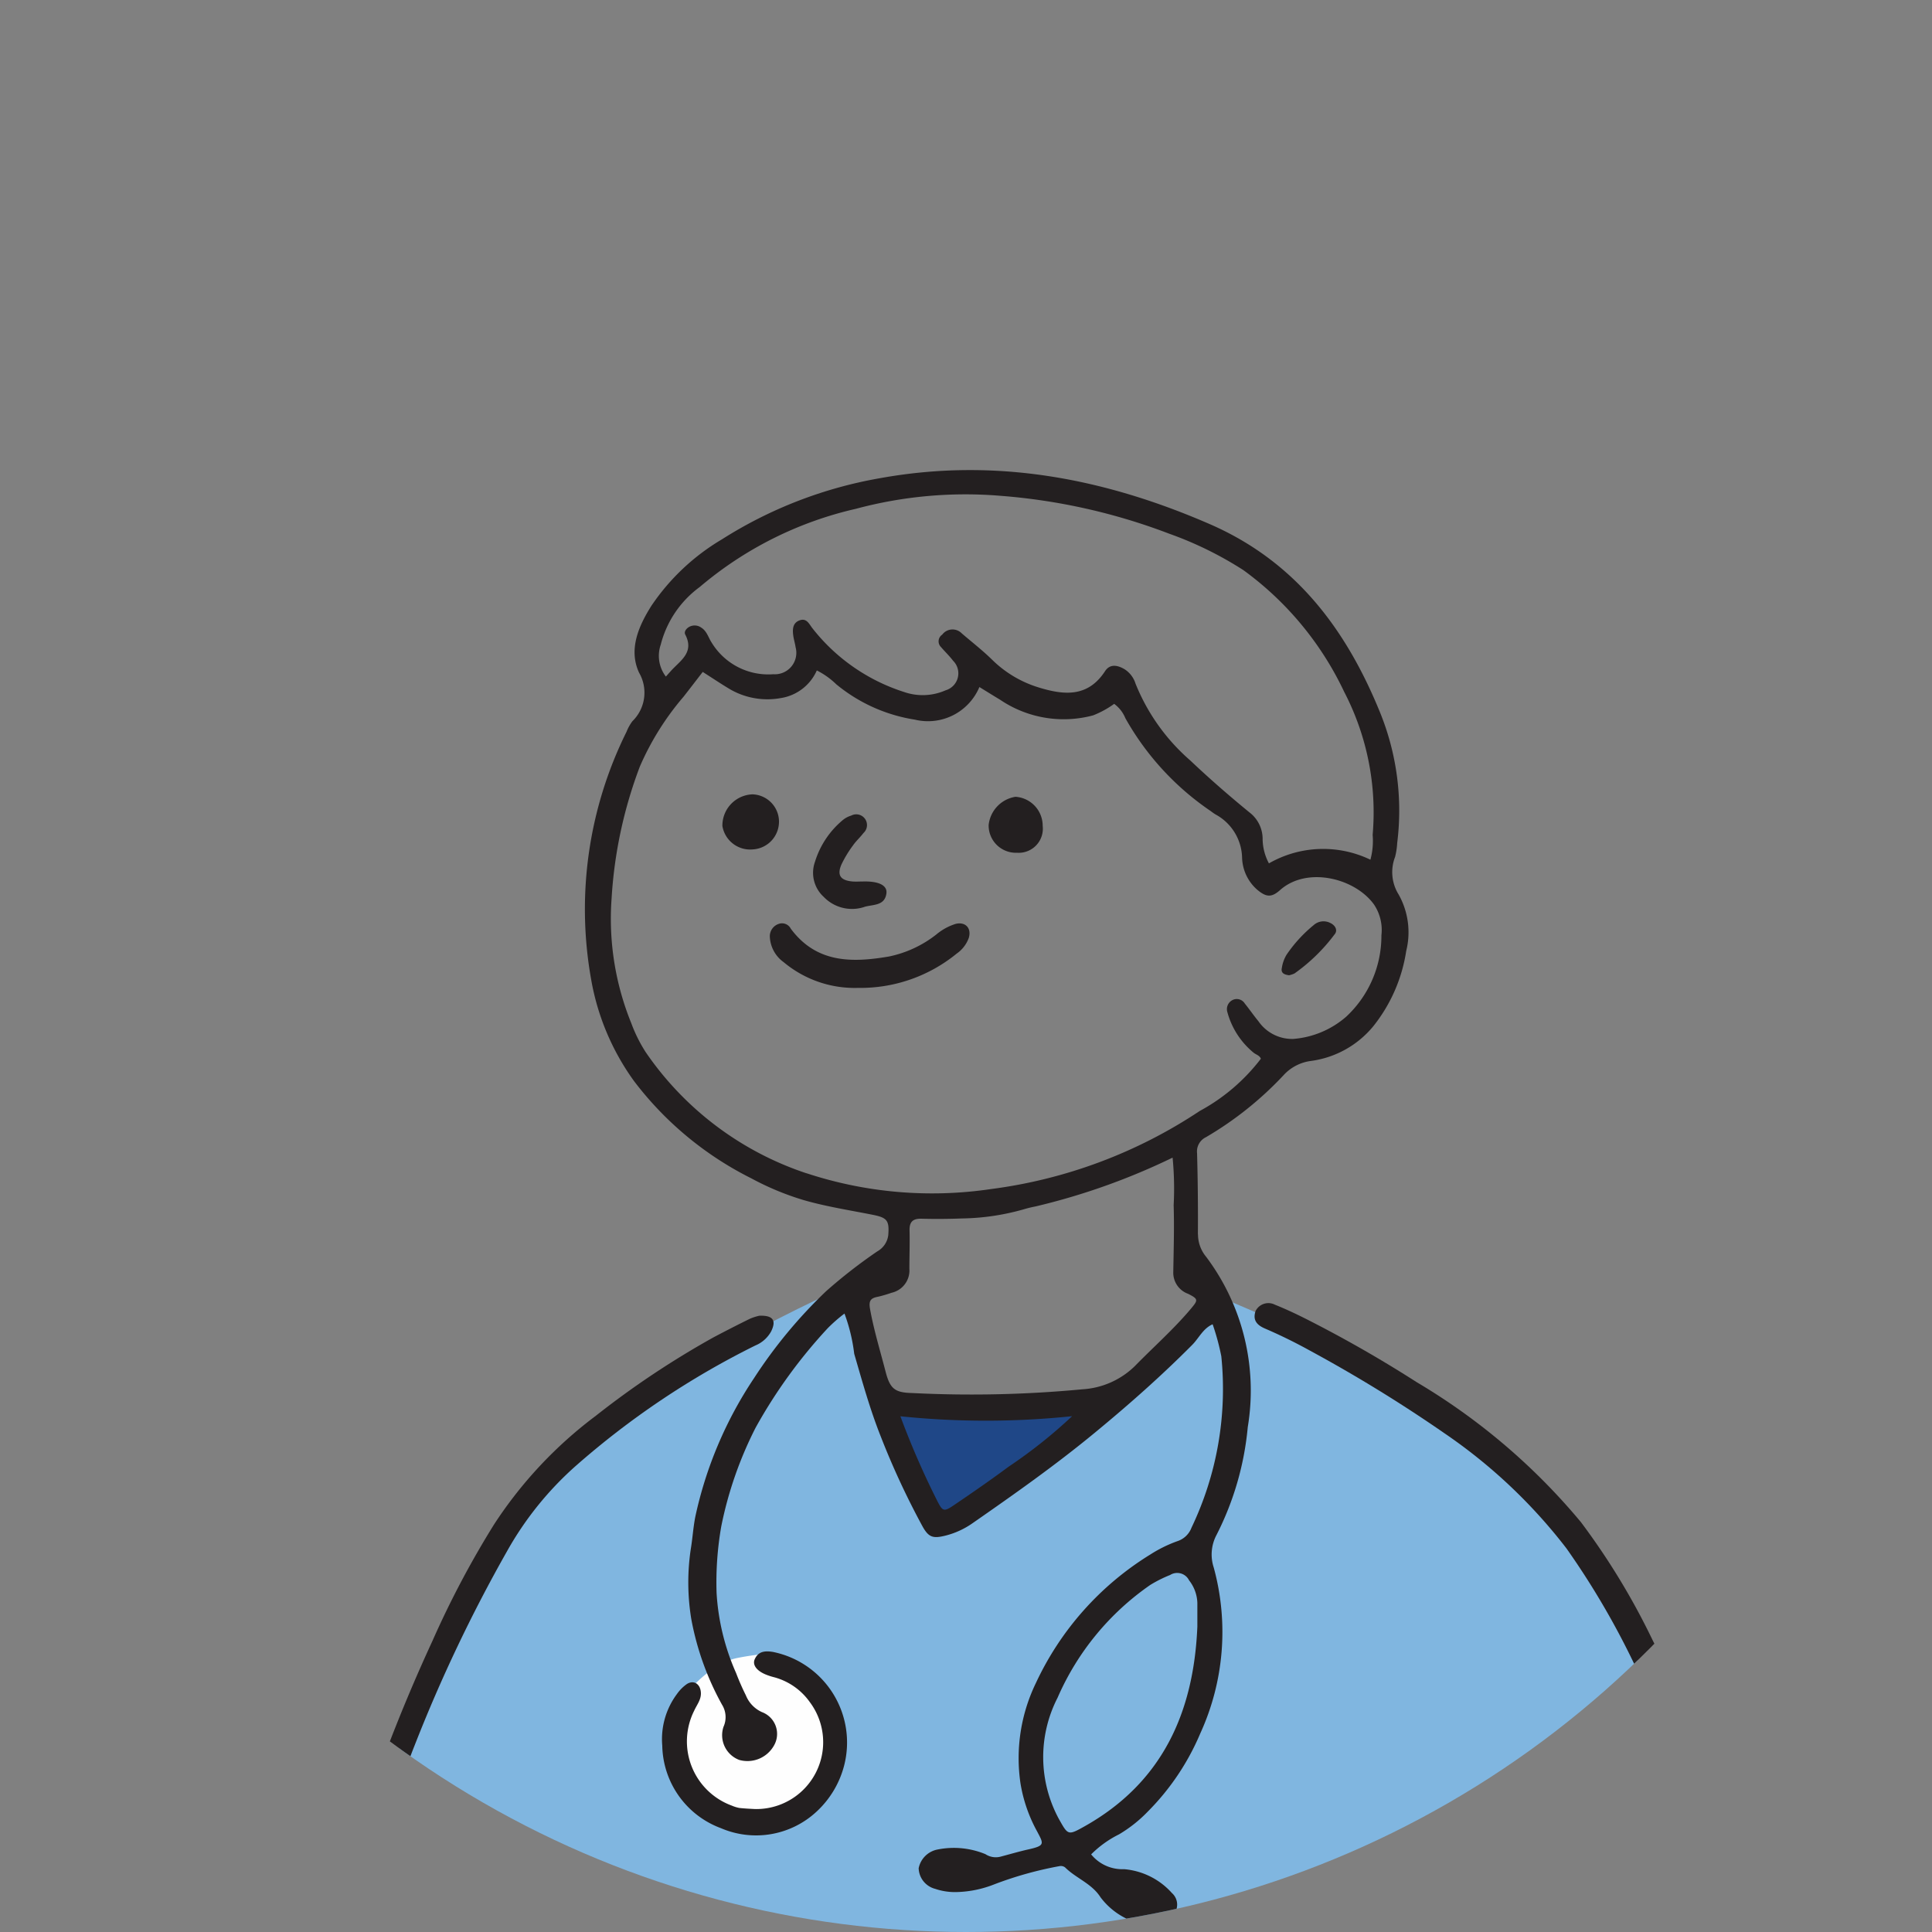 <svg xmlns="http://www.w3.org/2000/svg" xmlns:xlink="http://www.w3.org/1999/xlink" width="108" height="108" viewBox="0 0 108 108">
  <rect x="0" y="0" width="108" height="108" fill="#808080" stroke="none"/>
  <defs>
    <clipPath id="clip-path">
      <circle id="Ellipse_83" data-name="Ellipse 83" cx="54" cy="54" r="54" transform="translate(0 0.312)" fill="#fff" stroke="#707070" stroke-width="1"/>
    </clipPath>
  </defs>
  <g id="Mask_Group_50" data-name="Mask Group 50" transform="translate(0 -0.312)" clip-path="url(#clip-path)">
    <g id="Group_5783" data-name="Group 5783" transform="translate(18.725 26.591)">
      <path id="Path_15947" data-name="Path 15947" d="M1438.63,226.018l8.818-6.417-11.811-.152a13.3,13.3,0,0,0,2.993,6.569" transform="translate(-1404.807 -167.039)" fill="#1f4787"/>
      <path id="Path_15948" data-name="Path 15948" d="M1308.52,227.036s4.632-18.792,10.761-25.063,17.428-11.117,17.428-11.117,4.095,13.825,5.164,13.4c0,0,14.111-9.977,15.251-12.9,0,0,13.138,5.042,18.458,11.4s11.463,24.265,11.463,24.265Z" transform="translate(-1308.048 -145.274)" fill="#80b6e0"/>
      <path id="Path_15949" data-name="Path 15949" d="M1393.788,281.271c.078,3.009-3.373,5.823-5.917,4.675-2.136-.964-3.226-2.3-3.1-4.6.083-1.476,2.1-3.661,3.747-4.03a14.29,14.29,0,0,1,1.563-.233c.391-.043.91.009,1,.371.288,1.2,1.377,1.6,2.14,2.326a1.783,1.783,0,0,1,.567,1.488" transform="translate(-1366.083 -210.901)" fill="#fefefe"/>
      <path id="Path_15950" data-name="Path 15950" d="M1399.275,42.723q.016-2.267-.046-4.534a.885.885,0,0,1,.5-.9,19.23,19.23,0,0,0,4.323-3.451,2.513,2.513,0,0,1,1.569-.813,5.444,5.444,0,0,0,3.465-1.944,8.87,8.87,0,0,0,1.834-4.2,4.317,4.317,0,0,0-.421-3.153,2.358,2.358,0,0,1-.2-2.107,4.1,4.1,0,0,0,.118-.783,14.564,14.564,0,0,0-.963-7.3c-1.9-4.664-4.739-8.442-9.519-10.52-5.922-2.574-12.008-3.734-18.459-2.561a24.219,24.219,0,0,0-8.812,3.416,12.311,12.311,0,0,0-3.935,3.707c-.728,1.151-1.291,2.456-.692,3.745a2.228,2.228,0,0,1-.375,2.714,2.55,2.55,0,0,0-.327.59,22.3,22.3,0,0,0-1.975,13.858,13.683,13.683,0,0,0,2.393,5.664,18.728,18.728,0,0,0,6.56,5.441,15.448,15.448,0,0,0,2.924,1.215c1.265.365,2.578.566,3.872.824.8.16.923.324.857,1.141a1.208,1.208,0,0,1-.61.9,28.987,28.987,0,0,0-2.854,2.219,26.949,26.949,0,0,0-4.035,4.864,22.406,22.406,0,0,0-3.287,7.754c-.118.6-.152,1.194-.25,1.787a12.585,12.585,0,0,0,.027,3.94,15.759,15.759,0,0,0,1.715,4.776,1.314,1.314,0,0,1,.083,1.242,1.477,1.477,0,0,0,.886,1.85,1.7,1.7,0,0,0,1.925-.787,1.3,1.3,0,0,0-.661-1.888,1.741,1.741,0,0,1-.9-.941c-.2-.4-.383-.817-.543-1.238a12.872,12.872,0,0,1-1.093-4.487,18.163,18.163,0,0,1,.262-3.715,21.38,21.38,0,0,1,1.92-5.518,28.287,28.287,0,0,1,4.041-5.571,8.731,8.731,0,0,1,.927-.809,9.742,9.742,0,0,1,.544,2.248c.452,1.555.884,3.114,1.483,4.621a44.08,44.08,0,0,0,2.33,5.018c.349.632.594.7,1.3.523a4.592,4.592,0,0,0,1.529-.71c2.316-1.61,4.615-3.231,6.8-5.033,1.9-1.565,3.727-3.179,5.456-4.92.372-.375.6-.913,1.138-1.148a13.146,13.146,0,0,1,.485,1.789,17.975,17.975,0,0,1-1.667,9.583,1.255,1.255,0,0,1-.779.749,7.431,7.431,0,0,0-1.518.746,16.72,16.72,0,0,0-6.4,7.185,9.63,9.63,0,0,0-.86,5.626,8.349,8.349,0,0,0,.92,2.658c.373.708.469.807-.482,1.019-.515.115-1.023.266-1.534.4a1.053,1.053,0,0,1-.865-.134,4.627,4.627,0,0,0-2.668-.262,1.331,1.331,0,0,0-1.065,1.048,1.229,1.229,0,0,0,.924,1.153,3.446,3.446,0,0,0,1.225.179,6.1,6.1,0,0,0,2.057-.423,20.483,20.483,0,0,1,3.666-1.026.386.386,0,0,1,.315.073c.614.609,1.491.9,1.978,1.667a3.984,3.984,0,0,0,2.891,1.582,1.23,1.23,0,0,0,1.23-.668.86.86,0,0,0-.129-1.15,4.032,4.032,0,0,0-2.676-1.334,2.243,2.243,0,0,1-1.839-.827,5.894,5.894,0,0,1,1.556-1.118,7.593,7.593,0,0,0,1.6-1.264,13.783,13.783,0,0,0,2.944-4.379,13.631,13.631,0,0,0,.752-9.276,2.331,2.331,0,0,1,.158-1.823,16.6,16.6,0,0,0,1.745-6.027,12.447,12.447,0,0,0-2.329-9.521,1.959,1.959,0,0,1-.453-1.246m-30.03-32.984a5.758,5.758,0,0,1,2.176-3.209,20.544,20.544,0,0,1,8.729-4.371,23.621,23.621,0,0,1,8.084-.727,33.639,33.639,0,0,1,9.436,2.12,20.107,20.107,0,0,1,4.141,2.034,17.8,17.8,0,0,1,5.638,6.809,14.6,14.6,0,0,1,1.589,7.992,4.022,4.022,0,0,1-.125,1.387,6.094,6.094,0,0,0-5.673.205,2.945,2.945,0,0,1-.353-1.4,1.862,1.862,0,0,0-.736-1.45c-1.137-.93-2.25-1.9-3.314-2.908a11.242,11.242,0,0,1-3.053-4.286,1.478,1.478,0,0,0-.6-.8c-.4-.242-.828-.325-1.105.1-.96,1.47-2.287,1.346-3.7.913a6.346,6.346,0,0,1-2.609-1.549c-.539-.529-1.133-.988-1.7-1.476a.719.719,0,0,0-1.094.07.448.448,0,0,0-.068.694c.221.258.471.494.675.764a.989.989,0,0,1-.418,1.654,3.174,3.174,0,0,1-2.323.093,10.6,10.6,0,0,1-5.128-3.571c-.181-.239-.319-.565-.694-.438-.4.135-.418.493-.372.844.029.224.1.443.133.667a1.2,1.2,0,0,1-1.244,1.506,3.707,3.707,0,0,1-3.45-1.77c-.184-.28-.263-.634-.573-.831a.635.635,0,0,0-.643-.066c-.19.088-.344.287-.259.449.531,1.019-.305,1.468-.82,2.055-.074.084-.149.166-.263.294a1.91,1.91,0,0,1-.282-1.8m8.137,29.565a17.612,17.612,0,0,1-8.984-6.771,8.287,8.287,0,0,1-.805-1.618,15.491,15.491,0,0,1-1.1-6.979,24.941,24.941,0,0,1,1.577-7.363,15.405,15.405,0,0,1,2.443-3.906c.346-.441.687-.887,1.074-1.388.557.355,1.028.672,1.514.962a4.172,4.172,0,0,0,2.848.5,2.645,2.645,0,0,0,2.016-1.545,4.4,4.4,0,0,1,1.088.775,9.116,9.116,0,0,0,4.39,1.975,3.118,3.118,0,0,0,3.61-1.822c.411.252.782.485,1.158.71a6.339,6.339,0,0,0,5.2.873,5.3,5.3,0,0,0,1.176-.643,1.866,1.866,0,0,1,.625.8,15.343,15.343,0,0,0,4.781,5.2,2.42,2.42,0,0,0,.281.193,2.822,2.822,0,0,1,1.463,2.4,2.472,2.472,0,0,0,.841,1.793c.5.421.8.456,1.284.023,1.493-1.33,4.168-.68,5.244.8a2.557,2.557,0,0,1,.42,1.73,6.178,6.178,0,0,1-1.959,4.54,5.1,5.1,0,0,1-2.973,1.252,2.291,2.291,0,0,1-1.945-.992c-.265-.32-.5-.667-.761-.987a.526.526,0,0,0-.7-.187.57.57,0,0,0-.268.686,4.423,4.423,0,0,0,1.455,2.244c.136.116.34.151.412.343a10.7,10.7,0,0,1-3.417,2.92,27.406,27.406,0,0,1-11.682,4.367,22.432,22.432,0,0,1-10.305-.888m11.3,16.408c-1,.744-2.028,1.453-3.061,2.153-.556.377-.624.348-.928-.25a46.133,46.133,0,0,1-2.058-4.723,46.473,46.473,0,0,0,9.6-.005,27.743,27.743,0,0,1-3.551,2.824m10.208-8.85c-.97,1.158-2.106,2.154-3.156,3.231a4.576,4.576,0,0,1-2.917,1.291,65.79,65.79,0,0,1-9.51.21c-.979-.021-1.25-.229-1.5-1.192-.3-1.165-.655-2.314-.869-3.5-.085-.472.032-.615.444-.691a7.46,7.46,0,0,0,.76-.223,1.277,1.277,0,0,0,.994-1.339c0-.713.028-1.427.01-2.14-.013-.486.184-.672.667-.66q1.134.029,2.269-.015a13.22,13.22,0,0,0,3.447-.511,6.41,6.41,0,0,1,.653-.159,37.1,37.1,0,0,0,7.668-2.73,17.825,17.825,0,0,1,.059,2.663c.038,1.243,0,2.488-.021,3.732a1.253,1.253,0,0,0,.829,1.218c.579.291.56.351.17.818m.346,17.813c-.207,4.788-1.966,8.707-6.321,11.147-.922.517-.911.48-1.432-.446a7.259,7.259,0,0,1-.059-6.755,14.89,14.89,0,0,1,5.185-6.306,7.292,7.292,0,0,1,1.105-.553.741.741,0,0,1,1.061.3,2.15,2.15,0,0,1,.462,1.256c0,.454,0,.908,0,1.361" transform="translate(-1351.037 0)" fill="#231f20"/>
      <path id="Path_15951" data-name="Path 15951" d="M1549.7,228.459a82.239,82.239,0,0,0-2.705-7.917c-.9-2.274-1.855-4.537-2.96-6.731a39.425,39.425,0,0,0-3.985-6.552,35.426,35.426,0,0,0-9.182-7.825q-2.848-1.826-5.868-3.374c-.672-.346-1.356-.677-2.058-.957a.8.8,0,0,0-1.078.351c-.163.474.032.763.493.969a28.3,28.3,0,0,1,2.544,1.247,80.712,80.712,0,0,1,7.527,4.625,29.668,29.668,0,0,1,6.814,6.433,44.447,44.447,0,0,1,4.784,8.7,66.784,66.784,0,0,1,2.947,7.579c.406,1.4.979,2.771,1.4,4.18a2.731,2.731,0,0,0,.323.717.655.655,0,0,0,.691.3c.315-.067.375-.337.4-.614.008-.113.011-.227.02-.432a4.835,4.835,0,0,0-.106-.692" transform="translate(-1470.4 -148.449)" fill="#231f20"/>
      <path id="Path_15952" data-name="Path 15952" d="M1330.944,198.763c.27-.573.089-.866-.677-.838a2.931,2.931,0,0,0-.522.167c-.678.332-1.35.678-2.019,1.03a49.412,49.412,0,0,0-6.593,4.391,23.816,23.816,0,0,0-5.7,6.086,52.34,52.34,0,0,0-3.438,6.5,95.284,95.284,0,0,0-4.861,12.894c-.2.65-.385,1.3-.561,1.957-.109.405.132.647.459.809.379.188.54-.105.718-.355a1.935,1.935,0,0,0,.185-.525c1.051-2.98,1.906-6.022,3.075-8.969a84.389,84.389,0,0,1,5.146-10.809,18.324,18.324,0,0,1,3.88-4.809,46.25,46.25,0,0,1,10.012-6.706,1.774,1.774,0,0,0,.9-.825" transform="translate(-1306.544 -150.654)" fill="#231f20"/>
      <path id="Path_15953" data-name="Path 15953" d="M1389.335,276.532c-.449-.078-.846-.061-1.052.4-.149.331.13.672.667.877a3.573,3.573,0,0,0,.433.136,3.583,3.583,0,0,1,1.982,1.391,3.737,3.737,0,0,1-3.089,5.972c-.173-.011-.514-.023-.852-.06a1.983,1.983,0,0,1-.424-.131,3.824,3.824,0,0,1-2.1-5.312c.153-.34.411-.631.369-1.046-.045-.453-.408-.681-.786-.434a2.261,2.261,0,0,0-.553.559,4.223,4.223,0,0,0-.817,2.88,5.019,5.019,0,0,0,3.285,4.616,4.968,4.968,0,0,0,5.35-.936,5.321,5.321,0,0,0,1.534-2.576,5.165,5.165,0,0,0-3.949-6.335" transform="translate(-1364.817 -210.461)" fill="#231f20"/>
      <path id="Path_15954" data-name="Path 15954" d="M1419.448,106.867c.158-.539-.185-.909-.73-.781a3.134,3.134,0,0,0-1.087.595,6.359,6.359,0,0,1-2.641,1.229c-2.07.355-4.061.379-5.494-1.554a.55.55,0,0,0-.679-.266.728.728,0,0,0-.493.693,1.85,1.85,0,0,0,.772,1.443,6.193,6.193,0,0,0,4.16,1.44,8.506,8.506,0,0,0,5.52-1.922,1.814,1.814,0,0,0,.672-.876" transform="translate(-1384.016 -80.721)" fill="#231f20"/>
      <path id="Path_15955" data-name="Path 15955" d="M1421.341,85.792c.5-.14,1.126-.054,1.225-.743.067-.462-.435-.7-1.322-.674-.188,0-.378.014-.565,0-.684-.059-.889-.352-.62-.963a6.5,6.5,0,0,1,.642-1.057c.17-.245.4-.447.58-.687a.6.6,0,0,0-.68-.978,1.34,1.34,0,0,0-.484.261,4.91,4.91,0,0,0-1.542,2.32,1.821,1.821,0,0,0,.488,1.965,2.193,2.193,0,0,0,2.278.559" transform="translate(-1391.741 -61.378)" fill="#231f20"/>
      <path id="Path_15956" data-name="Path 15956" d="M1400.385,77.421A1.533,1.533,0,0,0,1398.9,75.9a1.748,1.748,0,0,0-1.68,1.768,1.573,1.573,0,0,0,1.7,1.31,1.551,1.551,0,0,0,1.464-1.56" transform="translate(-1375.563 -57.775)" fill="#231f20"/>
      <path id="Path_15957" data-name="Path 15957" d="M1461.108,79.586a1.348,1.348,0,0,0,1.448-1.5,1.626,1.626,0,0,0-1.521-1.627,1.789,1.789,0,0,0-1.5,1.577,1.524,1.524,0,0,0,1.577,1.552" transform="translate(-1422.994 -58.197)" fill="#231f20"/>
      <path id="Path_15958" data-name="Path 15958" d="M1528.528,108.622a1.4,1.4,0,0,0,.3-.1,10,10,0,0,0,2.234-2.176c.2-.224.057-.508-.225-.643a.826.826,0,0,0-.94.119,7.766,7.766,0,0,0-1.512,1.652,2,2,0,0,0-.263.732c-.071.3.141.384.41.418" transform="translate(-1475.19 -80.384)" fill="#231f20"/>
    </g>
  </g>
</svg>
